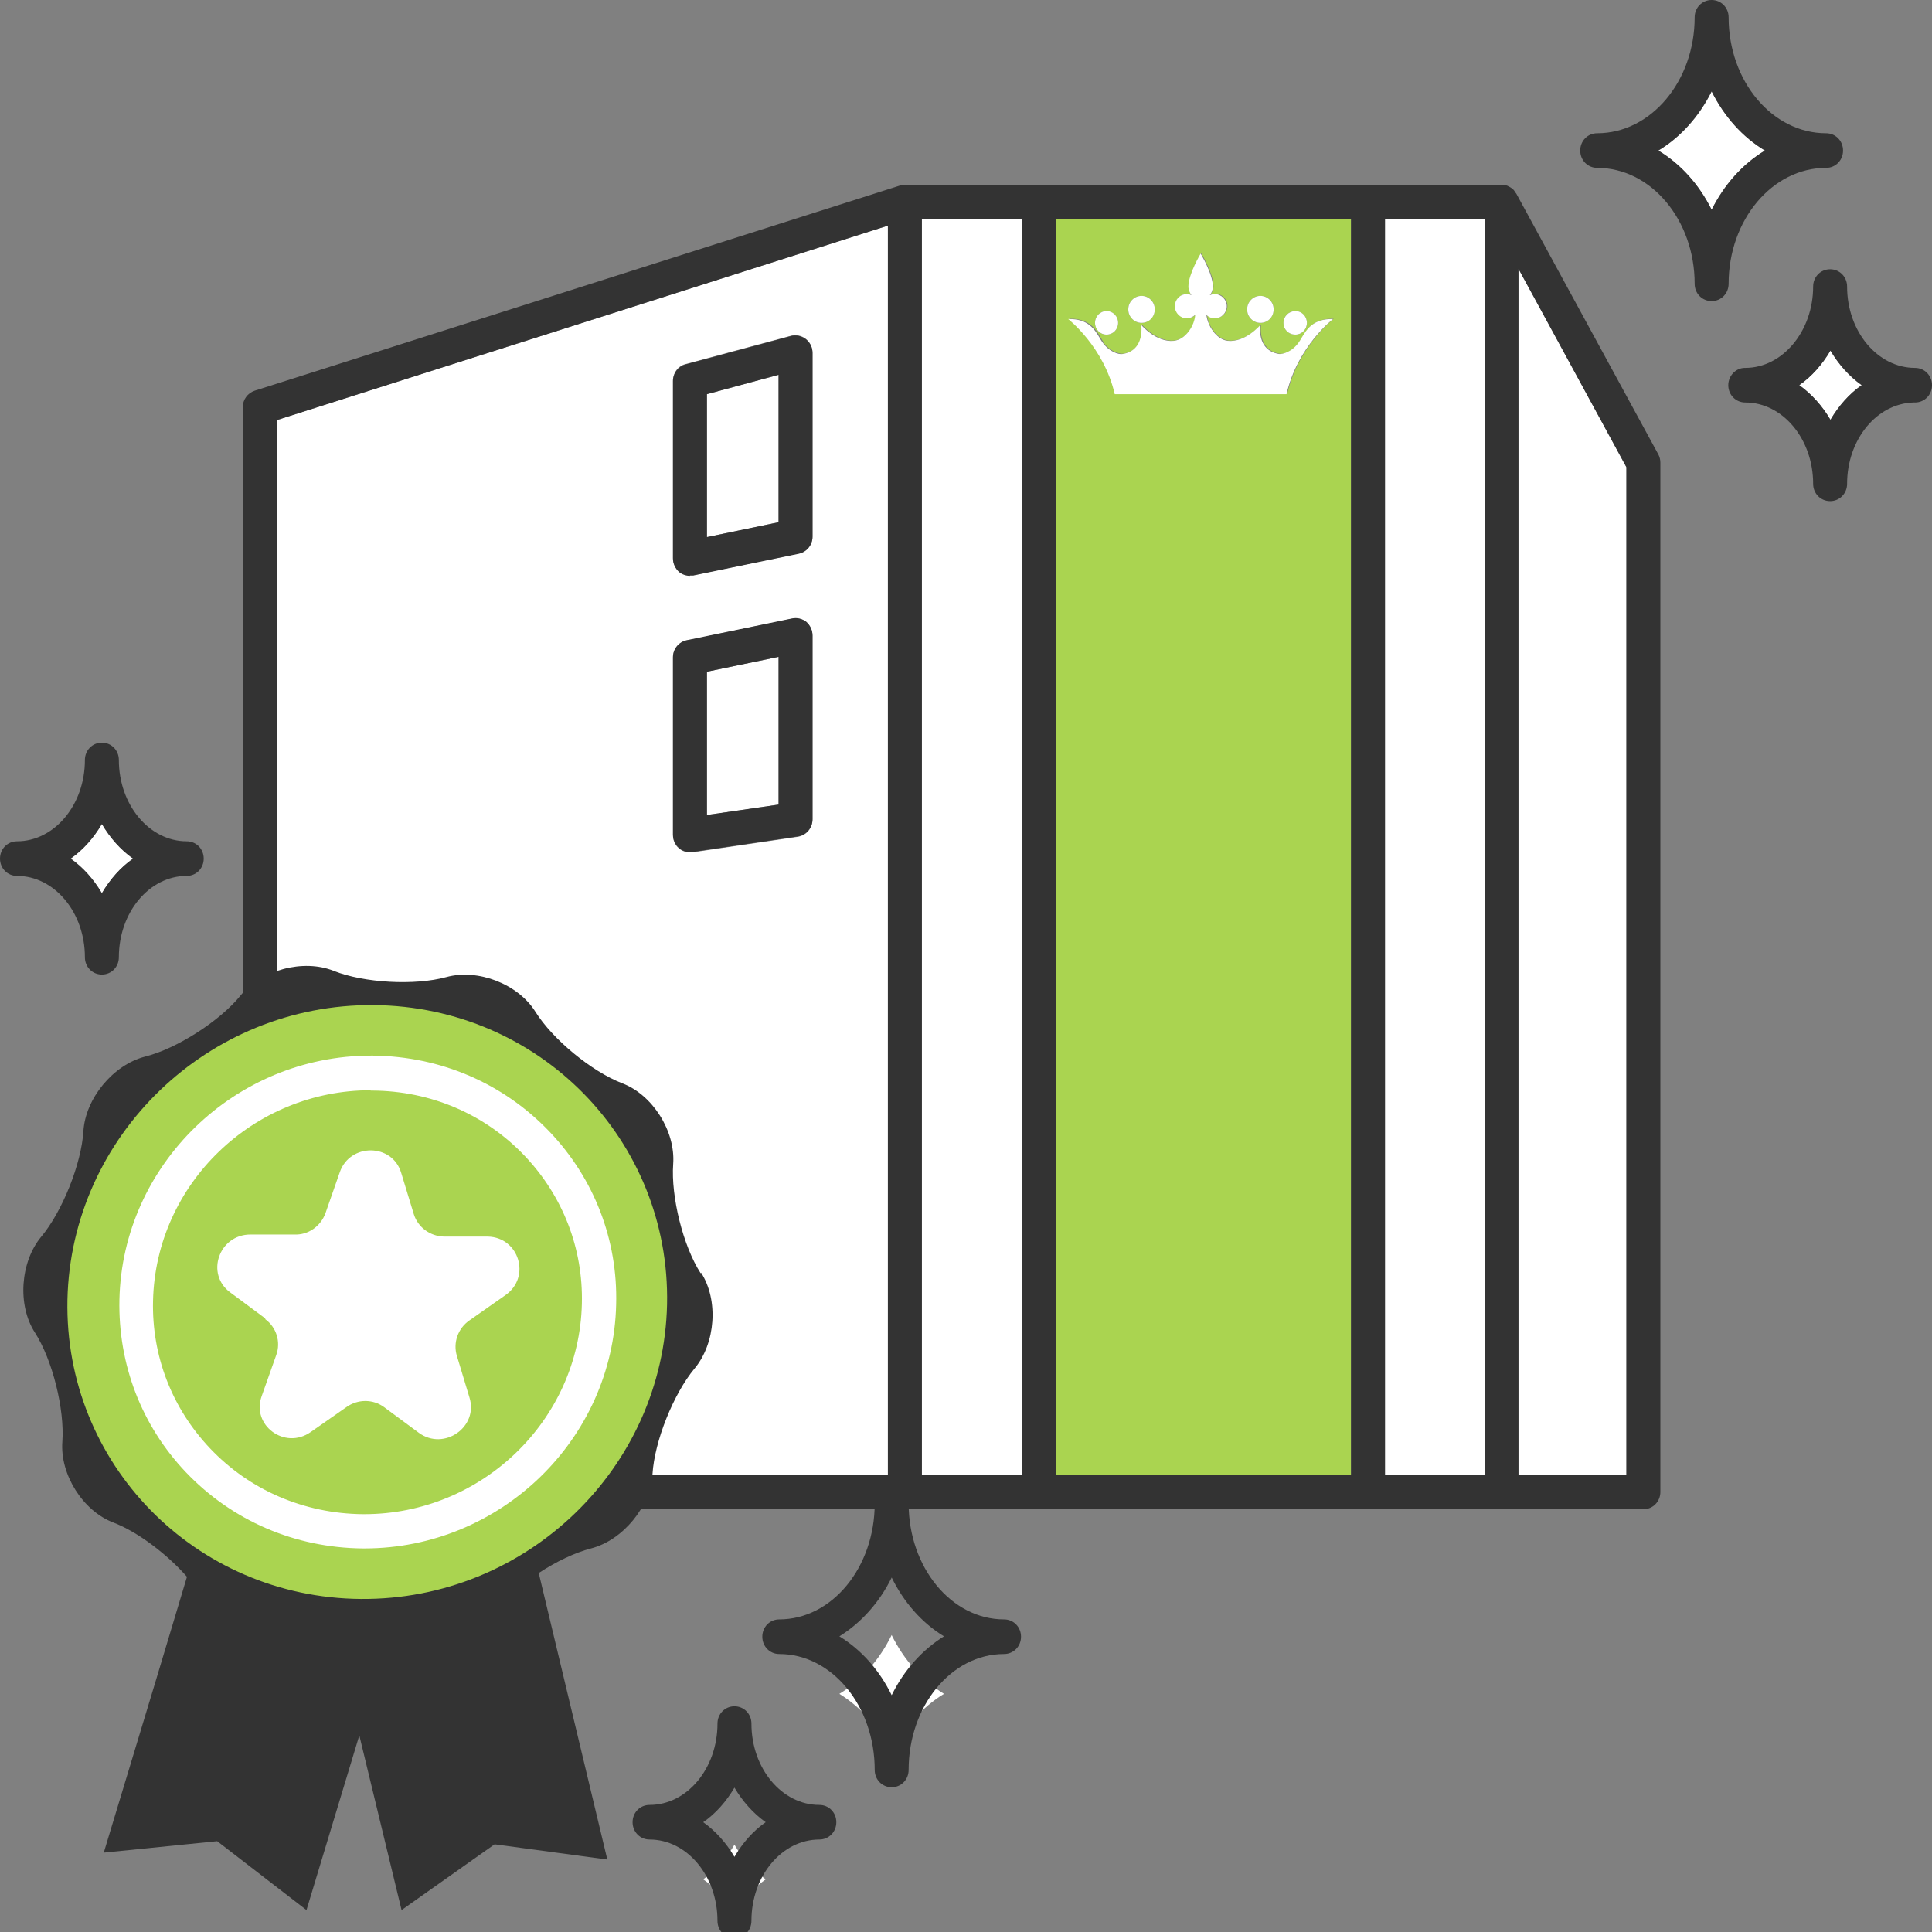 <svg width="52" height="52" viewBox="0 0 52 52" fill="none" xmlns="http://www.w3.org/2000/svg">
<rect x="0" y="0" width="52" height="52" fill="#808080" stroke="none"/>
<g clip-path="url(#clip0_6460_54897)">
<path d="M19.768 49.651C19.549 50.024 19.256 50.35 18.927 50.583C19.265 50.816 19.549 51.142 19.768 51.514C19.987 51.142 20.28 50.816 20.609 50.583C20.271 50.35 19.987 50.024 19.768 49.651Z" fill="white"/>
<path d="M23.999 44.007C23.67 44.678 23.186 45.227 22.592 45.59C23.177 45.954 23.67 46.503 23.999 47.174C24.328 46.503 24.812 45.954 25.407 45.59C24.822 45.227 24.328 44.678 23.999 44.007Z" fill="white"/>
<path d="M7.448 39.69H23.898V6.073L7.448 11.308V39.69ZM18.113 10.246C18.113 10.032 18.25 9.846 18.451 9.799L21.294 9.035C21.431 8.998 21.577 9.035 21.687 9.119C21.796 9.203 21.869 9.343 21.869 9.492V14.438C21.869 14.661 21.714 14.848 21.504 14.894L18.662 15.481C18.662 15.481 18.598 15.481 18.57 15.481C18.47 15.481 18.36 15.444 18.278 15.378C18.168 15.285 18.113 15.155 18.113 15.015V10.237V10.246ZM18.113 17.698C18.113 17.474 18.269 17.288 18.479 17.241L21.321 16.654C21.458 16.627 21.595 16.654 21.705 16.748C21.814 16.841 21.869 16.971 21.869 17.111V22.057C21.869 22.29 21.705 22.485 21.476 22.523L18.634 22.942C18.634 22.942 18.588 22.942 18.57 22.942C18.46 22.942 18.351 22.905 18.269 22.83C18.168 22.746 18.113 22.616 18.113 22.476V17.698Z" fill="white"/>
<path d="M28.413 39.69H36.363V5.906H28.413V39.69ZM34.865 8.374C35.038 8.374 35.175 8.514 35.175 8.691C35.175 8.868 35.038 9.007 34.865 9.007C34.691 9.007 34.545 8.868 34.545 8.691C34.545 8.514 34.682 8.374 34.865 8.374ZM33.923 7.964C34.124 7.964 34.28 8.122 34.28 8.327C34.28 8.532 34.115 8.691 33.923 8.691C33.731 8.691 33.567 8.532 33.567 8.327C33.567 8.122 33.731 7.964 33.923 7.964ZM30.725 7.964C30.926 7.964 31.081 8.122 31.081 8.327C31.081 8.532 30.917 8.691 30.725 8.691C30.533 8.691 30.368 8.532 30.368 8.327C30.368 8.122 30.533 7.964 30.725 7.964ZM29.783 8.374C29.957 8.374 30.094 8.514 30.094 8.691C30.094 8.868 29.957 9.007 29.783 9.007C29.61 9.007 29.473 8.868 29.473 8.691C29.473 8.514 29.61 8.374 29.783 8.374ZM29.683 9.194C29.866 9.464 30.131 9.529 30.231 9.52C30.853 9.417 30.734 8.737 30.734 8.737C30.734 8.737 31.136 9.212 31.611 9.166C31.931 9.128 32.169 8.737 32.187 8.467C32.132 8.523 32.05 8.56 31.959 8.56C31.776 8.56 31.639 8.411 31.639 8.234C31.639 8.057 31.785 7.908 31.959 7.908C32.004 7.908 32.05 7.917 32.086 7.936C32.041 7.88 32.004 7.806 32.004 7.703C32.004 7.359 32.333 6.818 32.333 6.818C32.333 6.818 32.662 7.368 32.662 7.703C32.662 7.806 32.617 7.88 32.58 7.936C32.626 7.917 32.671 7.908 32.717 7.908C32.891 7.908 33.037 8.057 33.037 8.234C33.037 8.411 32.891 8.56 32.717 8.56C32.626 8.56 32.553 8.523 32.489 8.467C32.507 8.746 32.744 9.128 33.064 9.166C33.539 9.212 33.942 8.737 33.942 8.737C33.942 8.737 33.832 9.426 34.444 9.52C34.536 9.538 34.801 9.473 34.983 9.194C35.13 8.979 35.267 8.56 35.897 8.579C35.897 8.579 34.938 9.324 34.645 10.6H30.03C29.738 9.315 28.778 8.579 28.778 8.579C29.409 8.56 29.546 8.979 29.692 9.194H29.683Z" fill="#AAD450"/>
<path d="M39.964 5.906H37.277V39.69H39.964V5.906Z" fill="white"/>
<path d="M20.955 10.088L19.027 10.609V14.456L20.955 14.056V10.088Z" fill="white"/>
<path d="M27.499 5.906H24.812V39.69H27.499V5.906Z" fill="white"/>
<path d="M2.742 22.178C2.522 22.55 2.23 22.876 1.901 23.109C2.239 23.342 2.522 23.668 2.742 24.041C2.961 23.668 3.253 23.342 3.582 23.109C3.244 22.876 2.961 22.55 2.742 22.178Z" fill="white"/>
<path d="M47.504 4.052C46.901 3.689 46.407 3.13 46.069 2.459C45.731 3.139 45.237 3.689 44.634 4.052C45.237 4.415 45.731 4.974 46.069 5.645C46.407 4.965 46.901 4.415 47.504 4.052Z" fill="white"/>
<path d="M49.267 9.436C49.048 9.808 48.756 10.134 48.427 10.367C48.765 10.609 49.048 10.926 49.267 11.299C49.487 10.926 49.779 10.6 50.108 10.367C49.77 10.125 49.487 9.808 49.267 9.436Z" fill="white"/>
<path d="M20.956 17.679L19.027 18.079V21.936L20.956 21.656V17.679Z" fill="white"/>
<path d="M40.878 39.69H43.775V12.575L40.878 7.237V39.69Z" fill="white"/>
<path d="M40.814 5.216C40.814 5.216 40.777 5.169 40.768 5.151C40.759 5.132 40.741 5.113 40.732 5.104C40.695 5.067 40.659 5.048 40.613 5.02C40.604 5.02 40.595 5.011 40.576 5.002C40.531 4.983 40.476 4.974 40.43 4.974C40.43 4.974 40.43 4.974 40.421 4.974H24.364C24.364 4.974 24.309 4.983 24.282 4.992C24.264 4.992 24.245 4.992 24.227 4.992L6.854 10.516C6.662 10.581 6.534 10.758 6.534 10.963V40.155C6.534 40.416 6.735 40.621 6.991 40.621H44.232C44.488 40.621 44.689 40.416 44.689 40.155V12.453C44.689 12.379 44.671 12.295 44.634 12.23L40.814 5.216ZM23.898 39.689H7.448V11.308L23.898 6.073V39.689ZM27.499 39.689H24.812V5.905H27.499V39.689ZM36.363 39.689H28.413V5.905H36.363V39.689ZM39.964 39.689H37.277V5.905H39.964V39.689ZM43.775 39.689H40.869V7.237L43.775 12.574V39.689Z" fill="#333333"/>
<path fill-rule="evenodd" clip-rule="evenodd" d="M34.627 10.609H30.012H30.003C29.711 9.333 28.751 8.588 28.751 8.588C29.288 8.572 29.467 8.874 29.599 9.096C29.622 9.135 29.643 9.171 29.665 9.202C29.857 9.482 30.122 9.547 30.213 9.528C30.826 9.435 30.716 8.746 30.716 8.746C30.716 8.746 31.118 9.221 31.593 9.174C31.922 9.137 32.151 8.755 32.169 8.476C32.105 8.532 32.023 8.569 31.94 8.569C31.767 8.569 31.621 8.42 31.621 8.243C31.621 8.066 31.758 7.917 31.94 7.917C31.986 7.917 32.032 7.926 32.068 7.945C32.032 7.889 31.986 7.814 31.986 7.712C31.986 7.377 32.315 6.827 32.315 6.827C32.315 6.827 32.644 7.367 32.644 7.712C32.644 7.814 32.608 7.889 32.562 7.945C32.608 7.926 32.653 7.917 32.699 7.917C32.873 7.917 33.019 8.066 33.019 8.243C33.019 8.42 32.873 8.569 32.699 8.569C32.608 8.569 32.525 8.532 32.471 8.476C32.498 8.746 32.726 9.137 33.046 9.174C33.522 9.221 33.924 8.746 33.924 8.746C33.924 8.746 33.805 9.426 34.426 9.528C34.518 9.538 34.783 9.473 34.965 9.202C34.987 9.171 35.008 9.135 35.031 9.096C35.163 8.874 35.342 8.572 35.879 8.588C35.879 8.588 34.92 9.323 34.627 10.609ZM30.725 8.69C30.926 8.69 31.081 8.532 31.081 8.327C31.081 8.122 30.917 7.964 30.725 7.964C30.533 7.964 30.368 8.122 30.368 8.327C30.368 8.532 30.533 8.69 30.725 8.69ZM29.784 9.006C29.957 9.006 30.094 8.867 30.094 8.69C30.094 8.513 29.957 8.373 29.784 8.373C29.61 8.373 29.473 8.513 29.473 8.69C29.473 8.867 29.61 9.006 29.784 9.006ZM34.28 8.327C34.28 8.532 34.124 8.69 33.923 8.69C33.731 8.69 33.567 8.532 33.567 8.327C33.567 8.122 33.731 7.964 33.923 7.964C34.115 7.964 34.28 8.122 34.28 8.327ZM34.865 9.006C35.038 9.006 35.175 8.867 35.175 8.69C35.175 8.513 35.038 8.373 34.865 8.373C34.691 8.373 34.545 8.513 34.545 8.69C34.545 8.867 34.682 9.006 34.865 9.006Z" fill="white"/>
<path d="M18.57 15.49C18.57 15.49 18.634 15.49 18.662 15.49L21.504 14.903C21.714 14.857 21.869 14.671 21.869 14.447V9.501C21.869 9.352 21.805 9.221 21.687 9.128C21.577 9.044 21.422 9.007 21.294 9.044L18.451 9.808C18.25 9.864 18.113 10.05 18.113 10.255V15.034C18.113 15.174 18.177 15.304 18.278 15.397C18.36 15.462 18.461 15.499 18.57 15.499V15.49ZM19.027 10.609L20.956 10.088V14.056L19.027 14.456V10.609Z" fill="#333333"/>
<path d="M18.57 22.932C18.57 22.932 18.616 22.932 18.634 22.932L21.476 22.513C21.705 22.476 21.869 22.28 21.869 22.047V17.101C21.869 16.962 21.805 16.831 21.705 16.738C21.595 16.654 21.458 16.617 21.321 16.645L18.479 17.232C18.269 17.278 18.113 17.465 18.113 17.688V22.466C18.113 22.597 18.168 22.727 18.269 22.82C18.351 22.895 18.461 22.932 18.57 22.932ZM19.027 18.079L20.956 17.679V21.656L19.027 21.936V18.079Z" fill="#333333"/>
<path d="M49.149 4.518C49.405 4.518 49.606 4.313 49.606 4.052C49.606 3.791 49.405 3.586 49.149 3.586C47.705 3.586 46.526 2.189 46.526 0.466C46.526 0.205 46.325 0 46.069 0C45.813 0 45.612 0.205 45.612 0.466C45.612 2.189 44.433 3.586 42.989 3.586C42.733 3.586 42.532 3.791 42.532 4.052C42.532 4.313 42.733 4.518 42.989 4.518C44.433 4.518 45.612 5.915 45.612 7.638C45.612 7.899 45.813 8.104 46.069 8.104C46.325 8.104 46.526 7.899 46.526 7.638C46.526 5.915 47.705 4.518 49.149 4.518ZM46.069 5.645C45.731 4.965 45.237 4.415 44.634 4.052C45.237 3.689 45.731 3.13 46.069 2.459C46.407 3.139 46.901 3.689 47.504 4.052C46.901 4.415 46.407 4.974 46.069 5.645Z" fill="#333333"/>
<path d="M27.024 43.586C25.608 43.586 24.456 42.189 24.456 40.466C24.456 40.205 24.255 40 24 40C23.744 40 23.543 40.205 23.543 40.466C23.543 42.189 22.391 43.586 20.974 43.586C20.719 43.586 20.518 43.791 20.518 44.052C20.518 44.313 20.719 44.518 20.974 44.518C22.391 44.518 23.543 45.915 23.543 47.638C23.543 47.899 23.744 48.104 24 48.104C24.255 48.104 24.456 47.899 24.456 47.638C24.456 45.915 25.608 44.518 27.024 44.518C27.28 44.518 27.481 44.313 27.481 44.052C27.481 43.791 27.28 43.586 27.024 43.586ZM24 45.626C23.671 44.955 23.186 44.406 22.592 44.042C23.177 43.679 23.671 43.13 24 42.459C24.328 43.13 24.813 43.679 25.407 44.042C24.822 44.406 24.328 44.955 24 45.626Z" fill="#333333"/>
<path d="M51.543 9.902C50.538 9.902 49.715 8.924 49.715 7.713C49.715 7.452 49.514 7.247 49.258 7.247C49.002 7.247 48.801 7.452 48.801 7.713C48.801 8.914 47.979 9.902 46.974 9.902H46.964C46.718 9.902 46.517 10.116 46.517 10.367C46.517 10.628 46.718 10.833 46.974 10.833C47.979 10.833 48.801 11.811 48.801 13.022C48.801 13.283 49.002 13.488 49.258 13.488C49.514 13.488 49.715 13.283 49.715 13.022C49.715 11.83 50.51 10.861 51.506 10.833H51.543C51.799 10.833 52 10.628 52 10.367C52 10.107 51.799 9.902 51.543 9.902ZM49.267 11.299C49.048 10.926 48.756 10.6 48.427 10.367C48.765 10.135 49.048 9.809 49.267 9.436C49.487 9.809 49.779 10.135 50.108 10.367C49.77 10.6 49.487 10.926 49.267 11.299Z" fill="#333333"/>
<path d="M22.053 48.58C21.047 48.58 20.225 47.601 20.225 46.391C20.225 46.13 20.024 45.925 19.768 45.925C19.512 45.925 19.311 46.13 19.311 46.391C19.311 47.601 18.489 48.58 17.483 48.58C17.227 48.58 17.026 48.784 17.026 49.045C17.026 49.306 17.227 49.511 17.483 49.511C18.489 49.511 19.311 50.489 19.311 51.7C19.311 51.961 19.512 52.166 19.768 52.166C20.024 52.166 20.225 51.961 20.225 51.7C20.225 50.489 21.047 49.511 22.053 49.511C22.309 49.511 22.51 49.306 22.51 49.045C22.51 48.784 22.309 48.58 22.053 48.58ZM19.768 49.977C19.549 49.604 19.256 49.278 18.927 49.045C19.265 48.812 19.549 48.486 19.768 48.114C19.987 48.486 20.28 48.812 20.609 49.045C20.271 49.278 19.987 49.604 19.768 49.977Z" fill="#333333"/>
<path d="M5.026 22.644C4.021 22.644 3.199 21.666 3.199 20.455C3.199 20.194 2.998 19.989 2.742 19.989C2.486 19.989 2.285 20.194 2.285 20.455C2.285 21.666 1.462 22.644 0.457 22.644C0.201 22.644 0 22.849 0 23.11C0 23.37 0.201 23.575 0.457 23.575C1.462 23.575 2.285 24.553 2.285 25.764C2.285 26.025 2.486 26.23 2.742 26.23C2.998 26.23 3.199 26.025 3.199 25.764C3.199 24.553 4.021 23.575 5.026 23.575C5.282 23.575 5.483 23.37 5.483 23.11C5.483 22.849 5.282 22.644 5.026 22.644ZM2.742 24.041C2.522 23.668 2.23 23.342 1.901 23.11C2.239 22.877 2.522 22.551 2.742 22.178C2.961 22.551 3.253 22.877 3.582 23.11C3.244 23.342 2.961 23.668 2.742 24.041Z" fill="#333333"/>
<path d="M18.859 34.271C18.384 33.535 18.055 32.203 18.119 31.328C18.183 30.443 17.562 29.465 16.748 29.157C15.926 28.841 14.875 27.975 14.409 27.229C13.943 26.484 12.864 26.065 12.014 26.298C11.165 26.531 9.794 26.456 8.98 26.13C8.167 25.804 7.034 26.102 6.476 26.792C5.919 27.481 4.758 28.226 3.899 28.44C3.04 28.664 2.3 29.567 2.245 30.443C2.19 31.328 1.678 32.604 1.112 33.284C0.545 33.964 0.463 35.128 0.938 35.864C1.413 36.6 1.742 37.932 1.678 38.807C1.614 39.692 2.236 40.67 3.049 40.978C3.707 41.229 4.502 41.835 5.032 42.44L4.21 45.179L2.793 49.864L5.846 49.556L8.249 51.41L9.666 46.725V46.688L10.808 51.41L13.312 49.64L16.346 50.05L15.213 45.318L14.5 42.338C14.966 42.03 15.478 41.788 15.908 41.676C16.767 41.453 17.507 40.549 17.562 39.674C17.616 38.789 18.128 37.513 18.695 36.833C19.262 36.153 19.344 34.988 18.869 34.253L18.859 34.271Z" fill="#333333"/>
<path d="M17.954 35.109C17.854 39.524 14.162 43.073 9.711 43.036C5.251 42.999 1.724 39.394 1.815 34.979C1.916 30.564 5.608 27.015 10.058 27.052C14.518 27.089 18.046 30.694 17.954 35.109Z" fill="#AAD450"/>
<path d="M9.812 41.676H9.757C7.939 41.658 6.248 40.931 5.005 39.627C3.808 38.37 3.177 36.721 3.214 34.979C3.296 31.346 6.33 28.412 9.986 28.412H10.041C11.859 28.431 13.55 29.157 14.793 30.462C15.99 31.719 16.63 33.368 16.584 35.11C16.502 38.742 13.468 41.676 9.812 41.676ZM9.977 29.344C6.815 29.344 4.192 31.868 4.119 35.007C4.082 36.497 4.63 37.904 5.654 38.984C6.723 40.111 8.185 40.736 9.757 40.754H9.803C12.965 40.754 15.588 38.23 15.661 35.091C15.698 33.601 15.149 32.194 14.126 31.114C13.056 29.986 11.594 29.362 10.022 29.353H9.977V29.344Z" fill="white"/>
<path d="M7.135 35.482L6.193 34.783C5.526 34.289 5.892 33.227 6.742 33.227H7.92C8.295 33.246 8.633 33.004 8.761 32.65L9.145 31.551C9.419 30.759 10.562 30.768 10.799 31.57L11.137 32.678C11.247 33.032 11.576 33.274 11.951 33.283H13.13C13.97 33.302 14.299 34.373 13.605 34.858L12.636 35.538C12.325 35.752 12.188 36.143 12.298 36.497L12.636 37.615C12.883 38.407 11.951 39.059 11.274 38.565L10.342 37.876C10.041 37.652 9.629 37.652 9.319 37.876L8.359 38.546C7.665 39.031 6.76 38.36 7.043 37.578L7.436 36.469C7.564 36.115 7.436 35.724 7.144 35.51L7.135 35.482Z" fill="white"/>
</g>
<defs>
<clipPath id="clip0_6460_54897">
<rect width="52" height="52" fill="white"/>
</clipPath>
</defs>
</svg>

